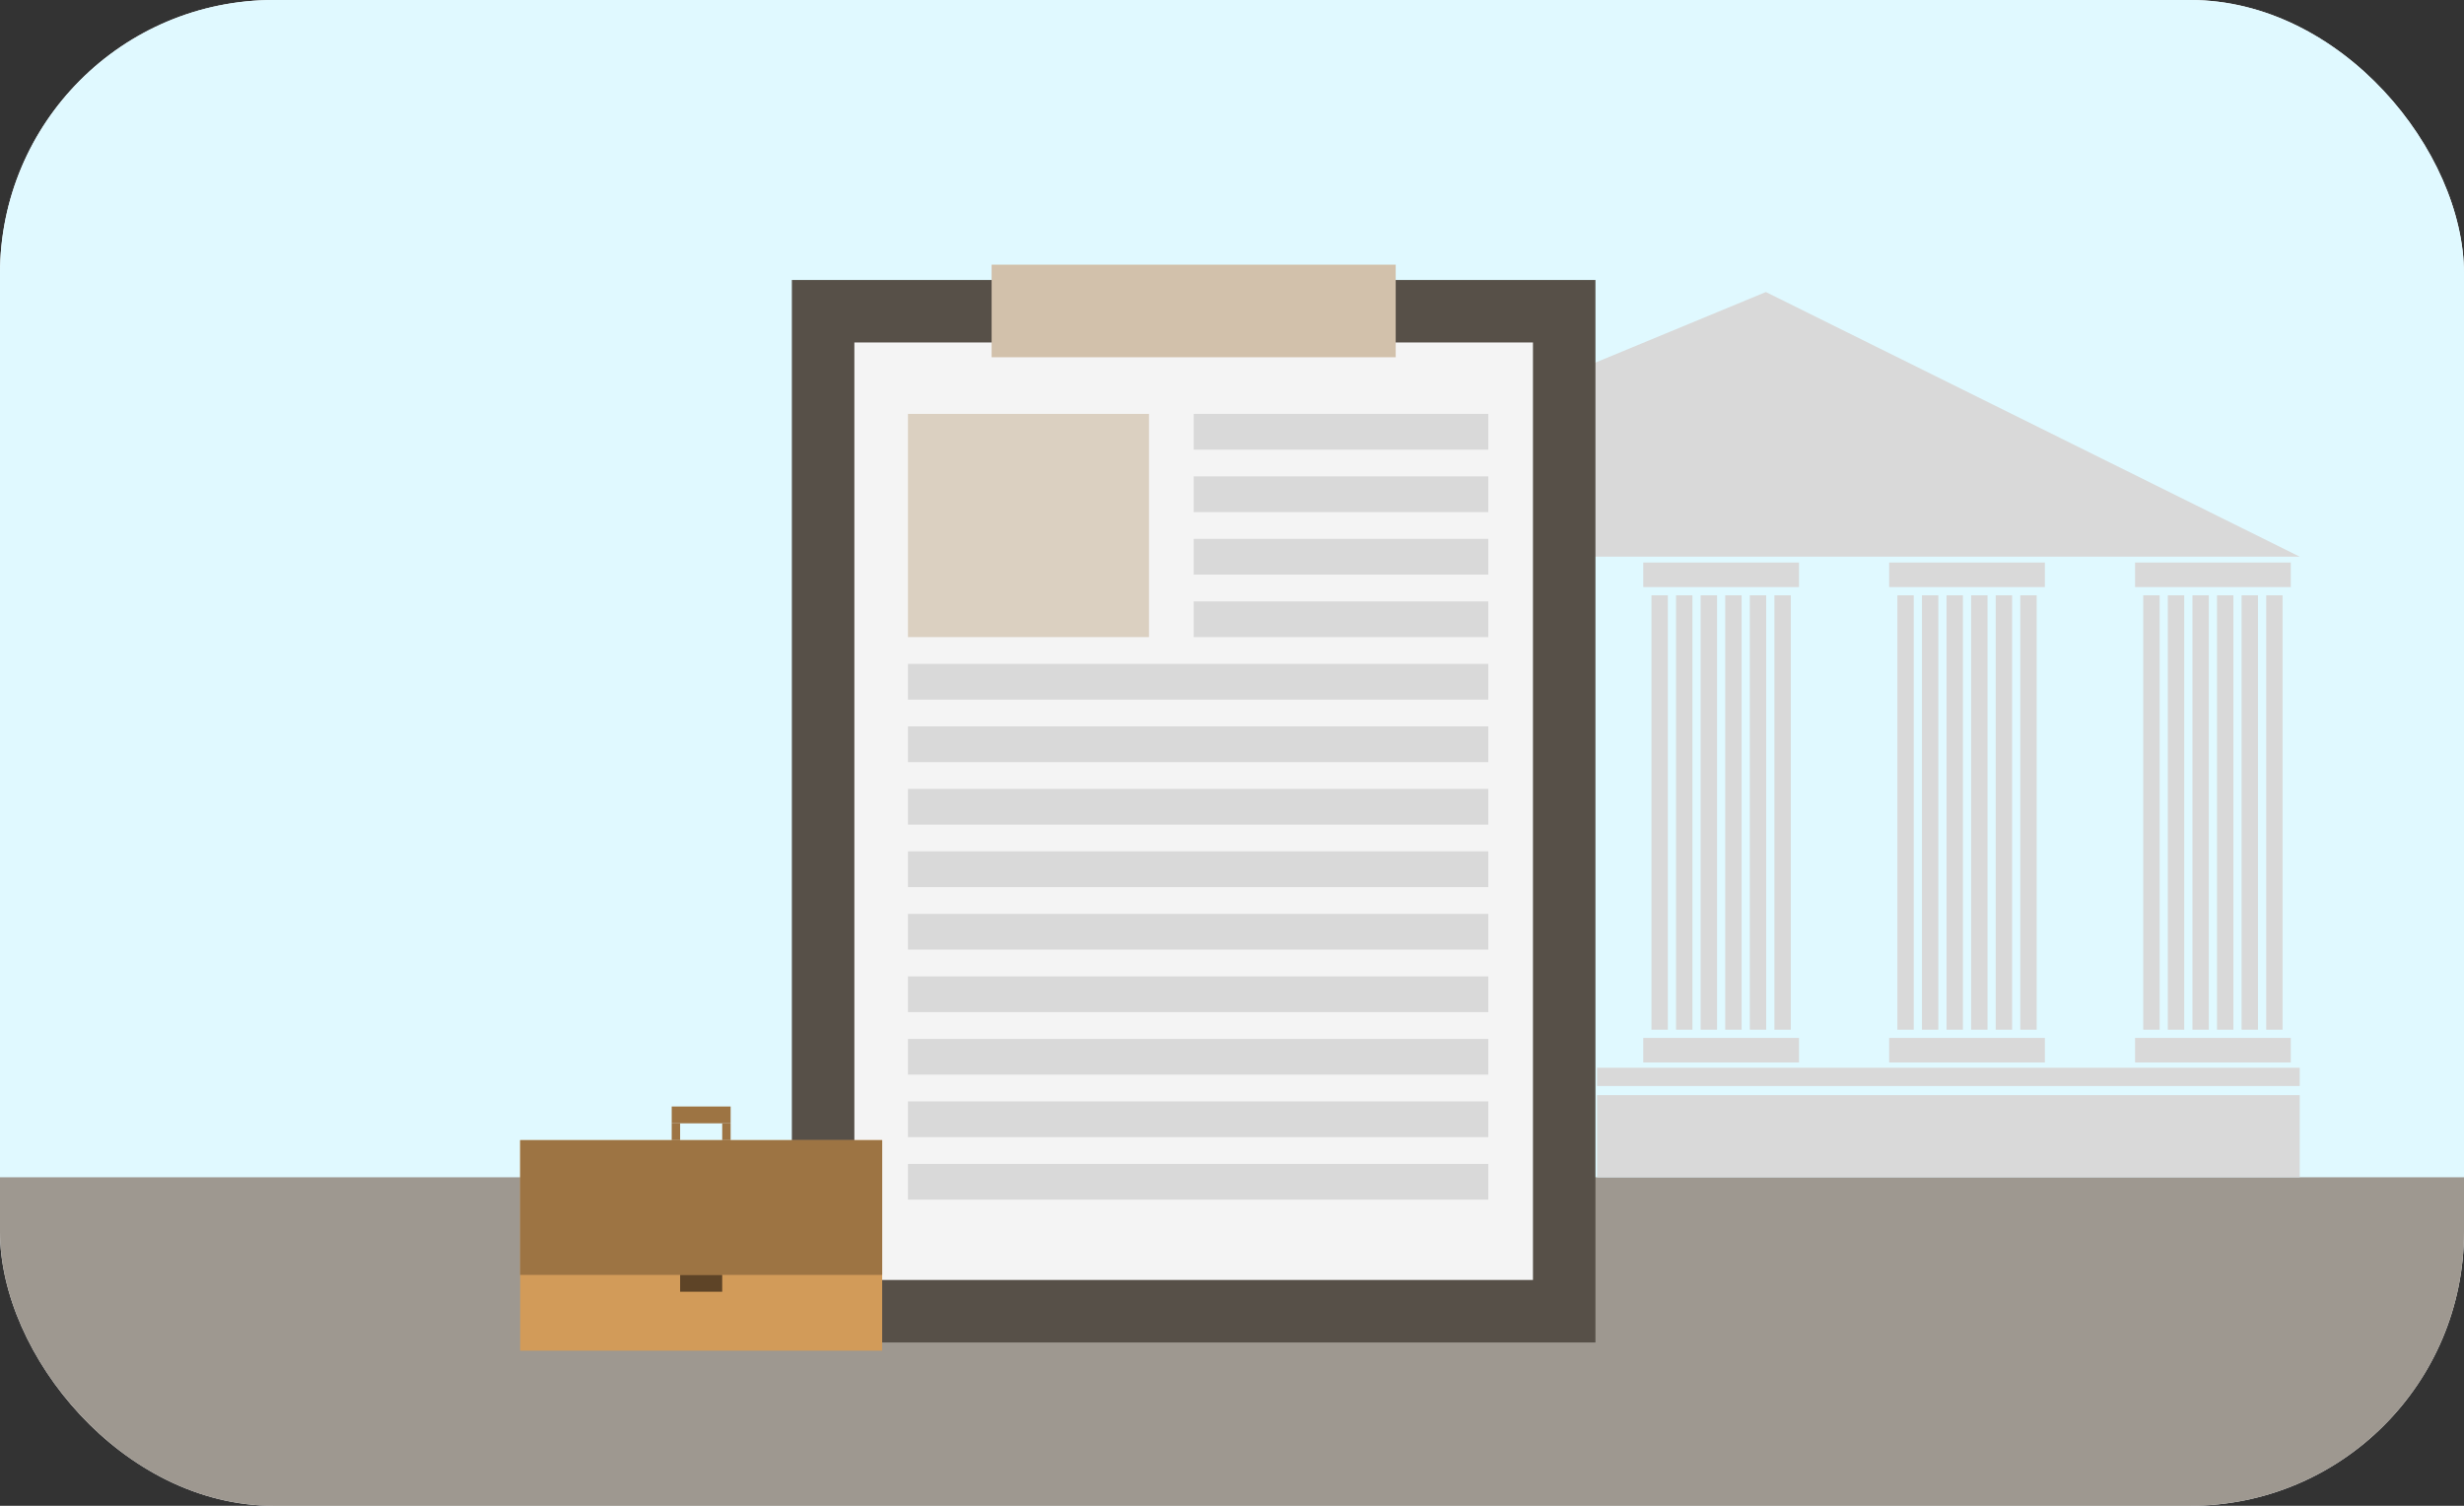 <svg width="270" height="165" viewBox="0 0 270 165" fill="none" xmlns="http://www.w3.org/2000/svg">
<rect x="0" y="0" width="270" height="165" fill="#333333" stroke="none"/>
<g clip-path="url(#clip0_567_2566)">
<rect width="270" height="165" rx="30" fill="#F8F8F8"/>
<rect x="-5" y="-2.515" width="280" height="133.636" fill="#E0F9FF"/>
<rect x="-5" y="129" width="280" height="44.545" fill="#9E9890"/>
<rect x="175" y="120" width="77" height="9" fill="#D9D9D9"/>
<path d="M153 48.766L193.5 32L252 61H174.6L153 48.766Z" fill="#D9D9D9"/>
<rect x="175" y="117" width="77" height="2" fill="#D9D9D9"/>
<rect x="233.955" y="113.731" width="17.065" height="2.694" fill="#D9D9D9"/>
<rect x="233.955" y="61.639" width="17.065" height="2.694" fill="#D9D9D9"/>
<rect x="234.853" y="65.231" width="1.796" height="47.602" fill="#D9D9D9"/>
<rect x="237.547" y="65.231" width="1.796" height="47.602" fill="#D9D9D9"/>
<rect x="240.242" y="65.231" width="1.796" height="47.602" fill="#D9D9D9"/>
<rect x="242.936" y="65.231" width="1.796" height="47.602" fill="#D9D9D9"/>
<rect x="245.63" y="65.231" width="1.796" height="47.602" fill="#D9D9D9"/>
<rect x="248.325" y="65.231" width="1.796" height="47.602" fill="#D9D9D9"/>
<rect x="207.01" y="113.731" width="17.065" height="2.694" fill="#D9D9D9"/>
<rect x="207.01" y="61.639" width="17.065" height="2.694" fill="#D9D9D9"/>
<rect x="207.908" y="65.231" width="1.796" height="47.602" fill="#D9D9D9"/>
<rect x="210.603" y="65.231" width="1.796" height="47.602" fill="#D9D9D9"/>
<rect x="213.297" y="65.231" width="1.796" height="47.602" fill="#D9D9D9"/>
<rect x="215.991" y="65.231" width="1.796" height="47.602" fill="#D9D9D9"/>
<rect x="218.686" y="65.231" width="1.796" height="47.602" fill="#D9D9D9"/>
<rect x="221.38" y="65.231" width="1.796" height="47.602" fill="#D9D9D9"/>
<rect x="180.065" y="113.731" width="17.065" height="2.694" fill="#D9D9D9"/>
<rect x="180.065" y="61.639" width="17.065" height="2.694" fill="#D9D9D9"/>
<rect x="180.963" y="65.231" width="1.796" height="47.602" fill="#D9D9D9"/>
<rect x="183.658" y="65.231" width="1.796" height="47.602" fill="#D9D9D9"/>
<rect x="186.353" y="65.231" width="1.796" height="47.602" fill="#D9D9D9"/>
<rect x="189.047" y="65.231" width="1.796" height="47.602" fill="#D9D9D9"/>
<rect x="191.741" y="65.231" width="1.796" height="47.602" fill="#D9D9D9"/>
<rect x="194.436" y="65.231" width="1.796" height="47.602" fill="#D9D9D9"/>
<rect x="86.771" y="30.677" width="88.055" height="116.428" fill="#575048"/>
<rect x="93.62" y="37.526" width="74.358" height="102.731" fill="#F4F4F4"/>
<rect x="99.49" y="45.353" width="26.416" height="24.46" fill="#DBD0C1"/>
<rect x="130.798" y="45.353" width="32.287" height="3.914" fill="#D9D9D9"/>
<rect x="130.798" y="52.202" width="32.287" height="3.914" fill="#D9D9D9"/>
<rect x="130.798" y="59.05" width="32.287" height="3.914" fill="#D9D9D9"/>
<rect x="130.798" y="65.899" width="32.287" height="3.914" fill="#D9D9D9"/>
<rect x="99.49" y="72.748" width="63.595" height="3.914" fill="#D9D9D9"/>
<rect x="99.49" y="93.294" width="63.595" height="3.914" fill="#D9D9D9"/>
<rect x="99.49" y="113.841" width="63.595" height="3.914" fill="#D9D9D9"/>
<rect x="99.49" y="79.597" width="63.595" height="3.914" fill="#D9D9D9"/>
<rect x="99.49" y="100.142" width="63.595" height="3.914" fill="#D9D9D9"/>
<rect x="99.49" y="120.688" width="63.595" height="3.914" fill="#D9D9D9"/>
<rect x="99.49" y="86.445" width="63.595" height="3.914" fill="#D9D9D9"/>
<rect x="99.49" y="106.992" width="63.595" height="3.914" fill="#D9D9D9"/>
<rect x="99.49" y="127.538" width="63.595" height="3.914" fill="#D9D9D9"/>
<rect x="108.659" y="29" width="44.279" height="10.147" fill="#D2C1AB"/>
<rect x="57" y="124.938" width="39.667" height="23.062" fill="#D29B59"/>
<rect x="57" y="124.938" width="39.667" height="14.76" fill="#9D7443"/>
<rect x="73.605" y="121.248" width="6.457" height="1.845" fill="#9D7443"/>
<rect x="74.527" y="139.698" width="4.612" height="1.845" fill="#5E4427"/>
<rect x="73.605" y="123.093" width="0.922" height="1.845" fill="#9D7443"/>
<rect x="79.14" y="123.093" width="0.922" height="1.845" fill="#9D7443"/>
</g>
<defs>
<clipPath id="clip0_567_2566">
<rect width="270" height="165" rx="30" fill="white"/>
</clipPath>
</defs>
</svg>
